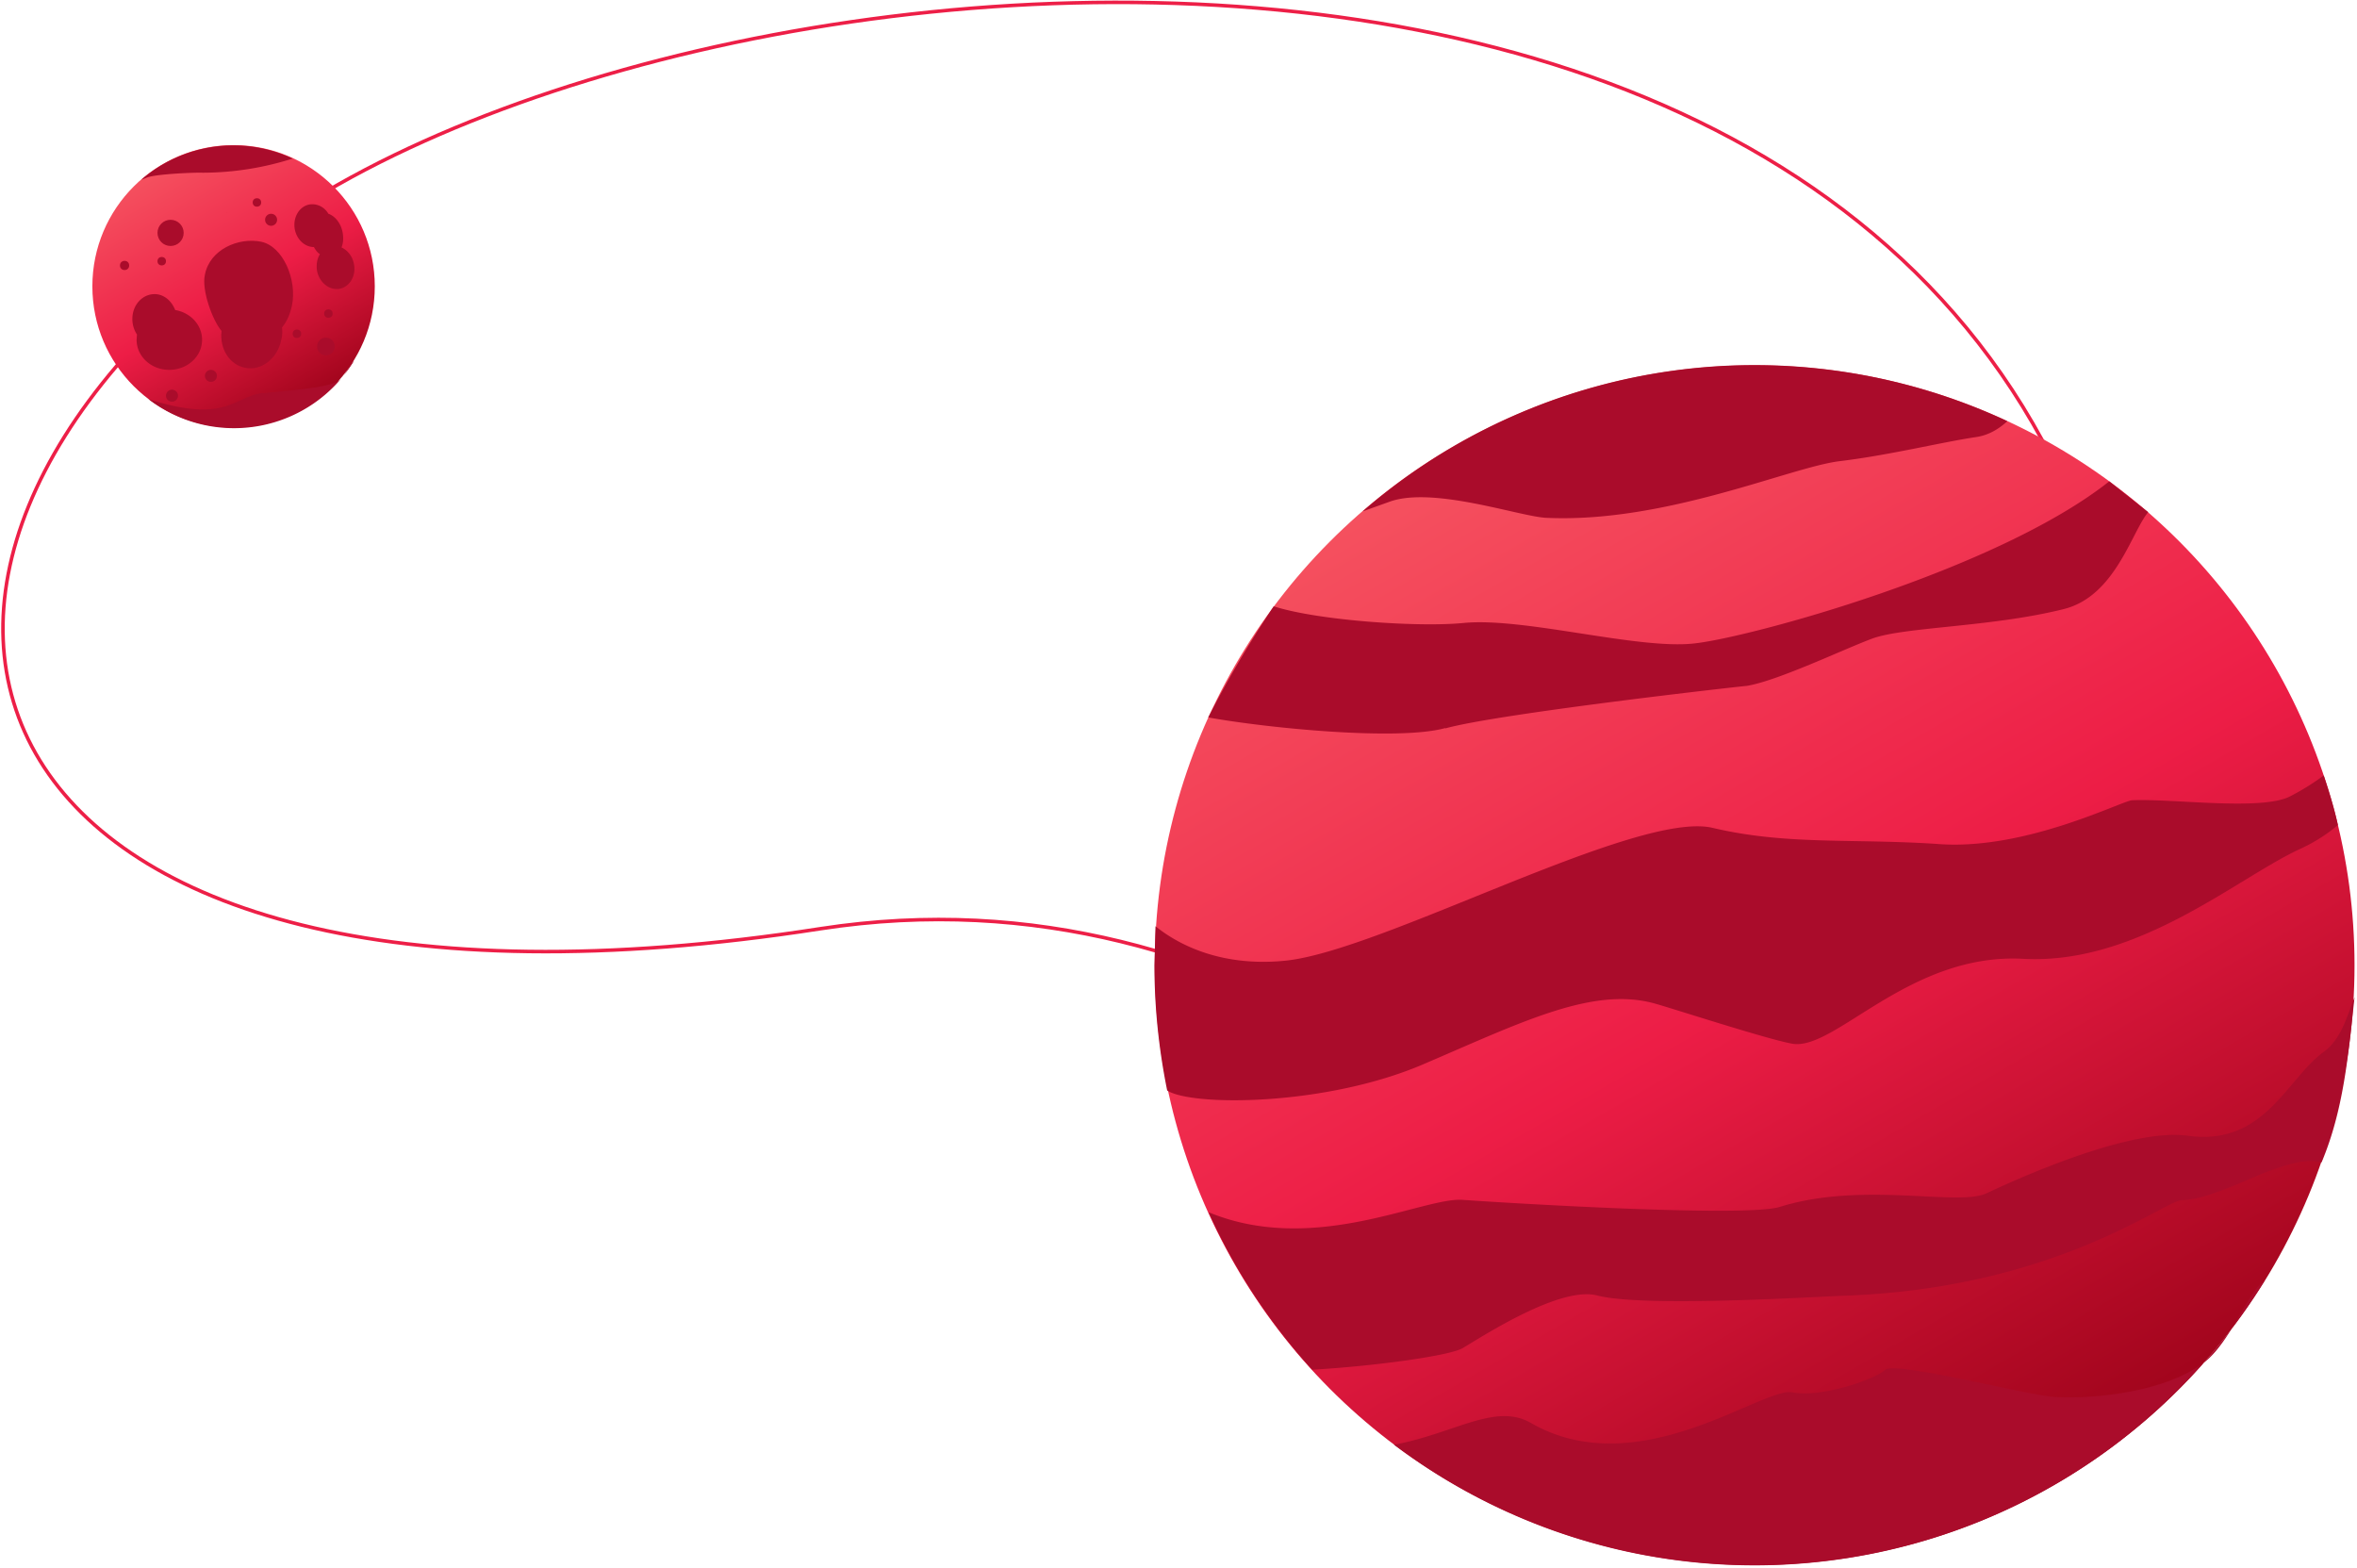 <svg width="666" height="443" xmlns="http://www.w3.org/2000/svg">
    <defs>
        <linearGradient x1="25%" y1="6.7%" x2="75%" y2="93.3%" id="a">
            <stop stop-color="#F5515F" offset="0%"/>
            <stop stop-color="#ED1D46" offset="51.6%"/>
            <stop stop-color="#9F041B" offset="100%"/>
        </linearGradient>
    </defs>
    <g fill="none" fill-rule="evenodd">
        <path d="M74.8 65.4c-134.8 98-87 234.9 157 197C476 224.8 574.2 613 603.5 277.2 632.7-58.8 209.7-32.7 74.8 65.4z" stroke="#ED1F47" fill-rule="nonzero"/>
        <g transform="translate(326 103)">
            <circle fill="url(#a)" cx="169.8" cy="169.7" r="169.5"/>
            <path d="M89.7 247.1c12.5.9 31.8-7.8 40.8-6.2 18.8 3.3 22.3.9 32.2-2.2 23.3-7.4 66.2 1.7 72.5-4.5 14.2-13.7 42.8-18.2 57-16.3 21.7 3 25-7.4 35.5-15 5.1-3.6 8.5-9.6 10.7-14.8a164.3 164.3 0 0 0-3.6-58 47.7 47.7 0 0 1-11.2 7c-18 8.4-45.8 32.5-77.8 30.8-32.1-1.7-58.4 5.4-70.4 3.4-6.6-1.1-31-3.2-35.9-4.6-17.5-5-35 18.8-63 30.8-27.7 12-65.8 12-72.3 7.5 2.5 12 6.4 23.6 11.3 34.5 29.5 12.4 63 7 74.2 7.6zM37.8 168.4c27.5-3 99-42.6 120.3-37.5 21.3 5 39.7 2.9 64.3 4.6 24.6 1.7 55.6-.4 58.2-.4 11.3-.5 32.3-9 40.4-13 2.8-1.3 6.4-3.7 9.7-6-9.8-29.1-27-54.7-49.6-74.3-4.7 5.6-15 16-29.6 19.5-20.4 5-40.4 7-49.6 10.4-7.8 2.9-31.5 7.2-40.3 8.7 1-.2.6-.1-.1 0l-2.9.4 2.9-.4h.1c-1 0-2.9.3-6.7.8-16.3 2-43.3 6.7-58.4 10.9-13.1 3.7-60.4 2.5-77-.4C9 112 2.4 134.7.9 158.7c5.6 4.6 17.9 11.8 36.9 9.7z"/>
            <path d="M85.2 78.8l17-1.7s13.4-5.3 29.2-7c15.3-1.7 114.8-11 145.3-32A167.7 167.7 0 0 0 241.2 16a17 17 0 0 1-9 4.5c-9.4 1.4-24.3 5.1-38.4 6.8-14 1.6-24.7 1-37.3 2a261.4 261.4 0 0 0-37.3 5.6c-11.1 2.7-23 1.2-30.4 1.7-7.6.4-9.8-2.3-22 2.2l-7.9 2.8c-9.3 8-17.6 17-25 27C46.1 72.4 72.3 80 85.1 78.8zM106 311.8c30.4 17.6 75-11.7 83.4-10a17.3 17.3 0 0 0 16.2-4.2c2.5-2.4 53.8-12.9 62.1-12 8.4.8 16.3-5.8 28.8-15 7.6-5.6 13-8.8 17.7-11.8 4.6-7.4 8.6-15.2 12-23.4-10.4-2.6-26.4 8.8-38.4 9.3-5 .1-14.2-3-28.4-5.8-14.1-3-37.9 17.9-64.5 14.6-10.3-1.3-31.3-4.2-40.4-1.3-9.2 2.9-16.3 14.2-29.2 10.8-10.3-2.6-31.7 11.3-38 15-3.7 2.4-25 5.3-42.5 6.1 7.1 7.8 15 14.9 23.4 21.2 16.9-3.2 27.8.7 37.8 6.5z"/>
            <path d="M253.5 291.6c-8.4-.9-44.2-10-46.8-7.6-2.4 2.5-17.8 8-26.2 6.4-8.4-1.7-43.6 26.2-74 8.6-10-5.7-21.5 3-38.6 6.2a169.3 169.3 0 0 0 246-46.4c-4.7 3-9.7 17.7-17.3 23.3-12.4 9.2-34.8 10.3-43.1 9.5zM125.2 263c12.9 3.4 59.3.5 69.6.1 59.8-2 90.6-26.8 95.7-27 12-.4 29-13.3 39.5-10.7 6.2-14.8 7.5-30 9.3-46.6-2.1 5.1-3.6 11.7-8.7 15.4-10.4 7.5-16.7 26.7-38.4 23.7-14.3-2-40.8 8.7-57 16.3-8 3.7-35-3.5-58.3 3.8-9.7 3-77.2-1.1-89.7-2-11.3-.7-42 15.8-71.7 3.5A169.2 169.2 0 0 0 44.8 284c17.4-1 38.7-3.9 42.5-6.1 6.2-3.7 27.5-17.5 37.9-14.9zM76.4 197.6c28-12 47.9-22 65.4-17 5 1.4 32.1 10.2 38.7 11.3 12 2 33-25.7 65.1-24 32.1 1.8 60-22.4 77.8-30.8 4.7-2.1 8.4-4.6 11.2-7-1-4.7-2.5-9.5-4-14a68.6 68.6 0 0 1-9.7 6c-8.2 4-33.1.5-44.4 1-2.6 0-29.8 14.1-54.4 12.4-24.6-1.7-43 .4-64.2-4.6-21.3-5-92.9 34.5-120.4 37.5-19 2-31.2-5-37-9.7l-.3 11c0 12.2 1.3 24 3.6 35.4 6.8 4.5 44.8 4.5 72.6-7.5zM110.8 43.3c33.7 1.6 69-14.3 83-16 14.1-1.7 29-5.4 38.5-6.8 3.5-.5 6.4-2.2 8.9-4.5A169 169 0 0 0 59 41.5l7.8-2.8c12.3-4.3 36.5 4.2 44 4.6zM82.4 102.8c15-4.2 84.3-12 85.1-12 8.8-1.4 27.7-10.5 35.6-13.4 9.1-3.3 33.6-3.2 54-8.3 14.6-3.6 19.2-21.8 23.9-27.4L270 33C238 58.3 168 77.2 152.7 78.8c-15.8 1.8-47.9-7.4-65-5.8-12.8 1.3-41.5-.7-53.8-4.7a311.5 311.5 0 0 0-18.5 31.4c16.5 3 53.8 6.7 67 3z" fill="#AA0C2B"/>
            <path d="M161.5 80.5h-.2c.8-.1 1.3-.2.2 0zM158.5 80.9l2.8-.4-2.8.4z" fill="#AA0C2B"/>
        </g>
        <g transform="translate(26 41)">
            <circle fill="url(#a)" cx="40" cy="39.9" r="39.9"/>
            <path d="M21.1 58.2c3 .2 7.5-1.9 9.6-1.5 4.4.8 5.3.2 7.6-.5 5.5-1.8 15.5.4 17-1 3.4-3.3 10.1-4.4 13.5-4 5 .8 5.9-1.7 8.3-3.4a8 8 0 0 0 2.5-3.5 38.7 38.7 0 0 0-.8-13.7c-.7.6-1.6 1.2-2.7 1.7-4.2 2-10.7 7.6-18.3 7.2-7.5-.4-13.7 1.3-16.5.8-1.6-.3-7.3-.7-8.5-1-4.1-1.3-8.2 4.3-14.8 7.2-6.5 2.8-15.5 2.8-17 1.7.6 2.9 1.5 5.6 2.7 8.2 6.9 2.9 14.8 1.6 17.4 1.8zM8.9 39.6c6.5-.7 23.3-10 28.3-8.8 5 1.2 9.3.7 15.1 1 5.8.5 13.1 0 13.7 0a33 33 0 0 0 9.5-3l2.3-1.5A40.1 40.1 0 0 0 66.1 9.8a13.7 13.7 0 0 1-7 4.6c-4.7 1.2-9.4 1.7-11.6 2.5-1.8.6-7.4 1.7-9.5 2 .3 0 .2 0 0 0l-.7.1h.7l-1.6.1c-3.8.5-10.1 1.6-13.7 2.6-3 .8-14.2.6-18.1-.1C2 26.4.6 31.7.2 37.3c1.3 1.1 4.2 2.8 8.7 2.3z"/>
            <path d="M20 18.6l4-.4s3.2-1.3 7-1.7C34.4 16 58 13.9 65 9c-2.5-2-5.3-3.9-8.4-5.2a4 4 0 0 1-2 1c-2.3.3-5.8 1.2-9 1.6-3.4.4-6 .3-8.9.5-3 .3-6.1.7-8.8 1.3-2.6.6-5.3.3-7.1.4-1.8.1-2.3-.5-5.2.5l-1.8.7c-2.2 1.9-4.2 4-6 6.3 3 1 9.1 2.7 12.1 2.5zM25 73.4c7.1 4.1 17.6-2.8 19.6-2.4a4 4 0 0 0 3.8-1c.6-.6 12.6-3 14.6-2.8 2 .2 3.8-1.4 6.8-3.5l4.1-2.8c1.1-1.7 2-3.6 2.9-5.5-2.5-.6-6.3 2-9 2.2-1.3 0-3.4-.7-6.8-1.4-3.3-.7-8.9 4.2-15.2 3.4-2.4-.3-7.3-1-9.5-.3-2.1.7-3.8 3.4-6.8 2.6-2.4-.6-7.5 2.6-9 3.5-.8.6-5.8 1.3-10 1.5 1.7 1.8 3.6 3.5 5.5 5 4-.8 6.6.1 9 1.5z"/>
            <path d="M48.4 70C40 71 38.2 78.8 16 71.8A39.7 39.7 0 0 0 74 61c-1.2.7-2.4 4.2-4.2 5.5-3 2.1-13.3 2.7-21.4 3.6zM31.3 7.8a84.2 84.2 0 0 0 25.4-4 39.7 39.7 0 0 0-42.8 6l1.8-.7c3-1 13.8-1.4 15.6-1.3zM38 19c.2 0 .3-.1 0 0zM37.3 19h.6-.6zM23.5 46.6c-1-2.6-3.2-4.5-5.8-4.5-3.5 0-6.3 3.1-6.3 7 0 1.7.5 3.2 1.3 4.4l-.1 1.5c0 4.7 4.1 8.5 9.2 8.5 5.2 0 9.3-3.8 9.3-8.5 0-4.2-3.3-7.7-7.6-8.4zM70.5 28.9c.5-1.2.6-2.7.3-4.3-.5-2.6-2.2-4.6-4-5.2-1.2-2-3.3-3-5.5-2.6-2.8.6-4.6 3.7-4 7 .6 3 2.9 5 5.4 5 .5.9 1 1.6 1.7 2-.8 1.3-1.1 3-.8 4.8.7 3.3 3.5 5.5 6.4 5 2.9-.6 4.7-3.8 4-7a6.4 6.4 0 0 0-3.5-4.7z" fill="#AA0C2B"/>
            <circle fill="#AA0C2B" cx="22.2" cy="24.8" r="3.7"/>
            <circle fill="#AA0C2B" cx="57.9" cy="53.3" r="1.2"/>
            <circle fill="#AA0C2B" cx="66.8" cy="47.6" r="1.2"/>
            <circle fill="#AA0C2B" cx="66.1" cy="56.9" r="2.5"/>
            <circle fill="#AA0C2B" cx="9.2" cy="34" r="1.3"/>
            <circle fill="#AA0C2B" cx="19.7" cy="32.8" r="1.2"/>
            <circle fill="#AA0C2B" cx="46.6" cy="16.2" r="1.2"/>
            <circle fill="#AA0C2B" cx="33.6" cy="65.2" r="1.7"/>
            <circle fill="#AA0C2B" cx="22.6" cy="70.8" r="1.7"/>
            <circle fill="#AA0C2B" cx="50.6" cy="21.1" r="1.7"/>
            <path d="M56.5 45.3c1.5-7.2-2.5-16.7-8.7-18-6.3-1.3-14.5 2.1-15.9 9.3-1 4.4 2.2 13 4.7 15.9-.6 5 2.2 9.5 6.6 10.4 4.6 1 9.3-2.6 10.3-8 .3-1 .3-2.3.2-3.4 1.4-1.7 2.3-3.8 2.8-6.2z" fill="#AA0C2B"/>
        </g>
    </g>
</svg>
